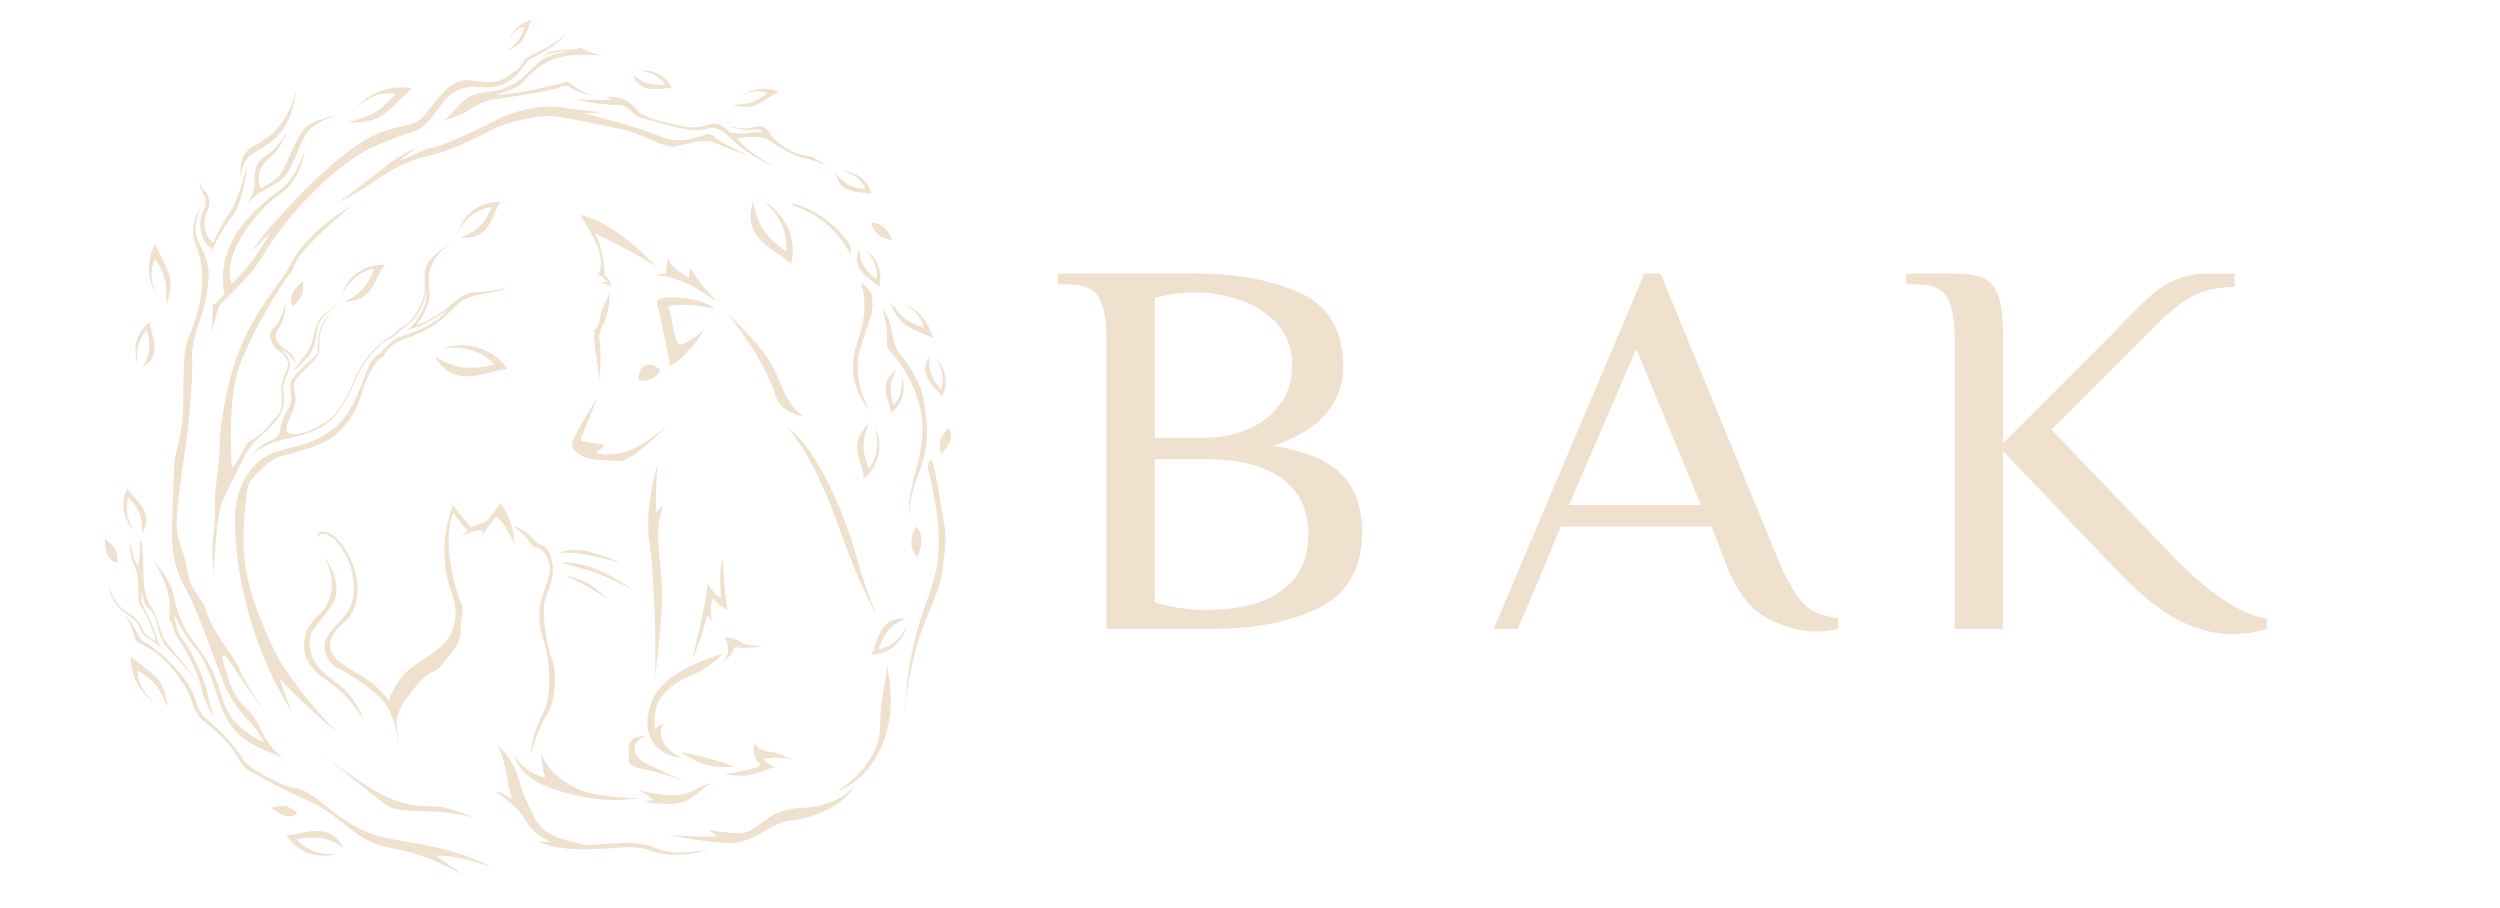 <svg xmlns="http://www.w3.org/2000/svg" id="b" viewBox="0 0 1501 545"><defs><style>.c{fill:#efe1ce;}</style></defs><path class="c" d="M322.18,208.895c.531-2.957.869-5.903.948-8.83-.086,2.571-.428,5.572-.948,8.83Z"></path><path class="c" d="M664.31,203.024c0-10.986-1.509-19.115-4.522-24.397-3.02-5.276-9.047-7.917-18.096-7.917h-6.463v-6.461h84.018c23.478,0,43.891,3.878,61.234,11.633,17.338,7.755,26.013,22.731,26.013,44.917,0,10.128-3.448,19.281-10.339,27.466-6.899,8.189-17.451,14.652-31.669,19.388,19.818,3.233,33.657,9.104,41.523,17.613,7.862,8.512,11.794,19.873,11.794,34.091,0,21.76-8.562,36.894-25.687,45.4-17.127,8.512-38.188,12.765-63.177,12.765h-64.628v-174.497ZM724.092,262.806c8.83,0,17.177-1.667,25.042-5.01,7.862-3.337,14.27-8.29,19.228-14.863,4.952-6.57,7.434-14.487,7.434-23.752,0-9.694-2.909-17.822-8.725-24.397-5.818-6.568-13.199-11.416-22.137-14.54-8.94-3.12-18.045-4.686-27.304-4.686-7.542,0-15.621,1.081-24.236,3.231v84.018h30.699ZM769.492,354.577c10.664-7.755,15.995-18.954,15.995-33.606s-5.225-25.851-15.672-33.606c-10.451-7.757-25.689-11.635-45.724-11.635h-30.699v85.957c10.341,3.02,20.571,4.524,30.699,4.524,19.601,0,34.738-3.878,45.4-11.635Z"></path><path class="c" d="M1059.996,370.572c-10.128-5.704-18.206-16.853-24.236-33.444l-8.079-21.005h-90.479l-25.851,61.398h-14.542l90.479-213.272h9.696l71.089,172.88c5.382,12.496,10.447,21.06,15.187,25.689,4.737,4.635,11.522,7.382,20.358,8.24v6.463c-3.878,1.075-8.189,1.615-12.924,1.615-10.341,0-20.575-2.852-30.699-8.564ZM942.049,303.199h79.172l-38.779-93.712-40.393,93.712Z"></path><path class="c" d="M1308.328,372.511c-10.986-5.493-23.589-15.672-37.807-30.535l-67.861-71.091v106.636h-29.082v-174.497c0-10.986-1.509-19.115-4.522-24.397-3.022-5.276-9.049-7.917-18.098-7.917h-6.461v-6.461h29.082c7.966,0,13.946,1.024,17.934,3.069,3.984,2.049,6.836,5.767,8.564,11.149,1.722,5.386,2.584,13.571,2.584,24.557v63.013l67.861-67.859,6.463-6.787c6.027-6.246,11.092-11.147,15.187-14.703,4.091-3.554,8.938-6.513,14.542-8.885,5.599-2.369,11.846-3.554,18.743-3.554h16.157v8.079c-9.049,0-16.914,1.564-23.589,4.684-6.682,3.126-14.437,9.104-23.267,17.934l-63.013,63.013,74.324,77.555c9.475,9.694,19.064,17.828,28.758,24.397,9.694,6.574,18.419,10.396,26.174,11.471v6.14c-6.461,2.152-13.467,3.231-21.005,3.231-10.126,0-20.68-2.745-31.667-8.24Z"></path><path class="c" d="M168.336,397.219c-2.272-3.786-15.259-27.83-20.446-53.766-3.786-18.932,0-49.223,1.515-53.009s12.874-15.145,19.689-16.66c6.815-1.515,26.505-6.815,32.563-12.874,9.473-9.473,12.116-13.631,15.903-25.747,3.786-12.116,9.087-20.446,12.874-21.204,0,0,2.272-6.058,9.087-9.087,6.815-3.029,18.955-5.279,31.805-18.932,12.116-12.874,20.446-6.815,34.077-13.631,0,0-9.845,3.029-18.932,3.029s-15.145,7.573-18.175,9.845c-3.029,2.272-12.874,9.087-18.175,9.845,0,0,6.058-7.573,7.573-15.145,1.515-7.573-6.058-19.689,12.874-34.077,0,0-9.845,6.058-13.631,12.116-3.786,6.058-.757,11.359-2.272,18.932-1.515,7.573-8.33,18.175-13.631,19.689-2.272.757-3.029,3.786-7.573,6.058-4.544,2.272-15.145,11.359-21.204,26.505-6.058,15.145-12.433,21.415-16.66,24.233-4.544,3.029-16.221,9.275-21.961,6.815-5.301-2.272,3.786-12.874,3.786-20.446s-3.786-8.33,3.029-15.145c6.815-6.815,12.116-10.602,11.359-16.66-.757-6.058.757-14.388,8.33-21.204,0,0-6.437,4.165-8.33,12.116-1.893,7.951-.379,11.738-1.515,13.631-1.136,1.893-15.145,12.874-15.903,17.417s2.272,9.845-1.515,15.903c-3.786,6.058-4.544,10.602-4.544,12.116s-2.272,5.301-4.544,6.058-9.087,4.544-12.874,9.087c0,0,8.33-6.815,18.932-9.087,10.602-2.272,19.689-4.544,26.505-9.845,6.815-5.301,12.116-13.631,16.66-24.99,4.544-11.359,14.388-22.718,19.689-24.99,5.301-2.272,4.983-4.066,8.709-6.437,8.33-5.301,13.631-13.631,14.388-23.475,0,0,.757,5.301-1.515,10.602-1.606,3.748-5.301,10.602-10.602,13.631,0,0,7.194-1.893,11.738-4.165,4.544-2.272,10.98-6.437,12.495-7.951-1.136,1.893-2.272,3.786-10.223,8.709-6.439,3.986-18.175,6.815-21.204,9.087-3.029,2.272-6.815,6.058-7.573,7.573,0,0-3.786,1.515-6.815,6.815s-8.33,26.505-18.932,36.349c-10.602,9.845-21.204,12.116-30.291,14.388-9.087,2.272-13.631,3.786-19.689,9.845-6.058,6.058-12.116,16.66-12.116,33.32s3.408,66.261,34.456,115.484c0,0-6.058-14.388-7.573-20.446,0,0,15.468,16.976,35.089,32.82-20.093-19.987-32.438-39.257-34.71-43.043Z"></path><path class="c" d="M206.578,181.017s9.845.757,15.145-6.058,6.058-13.631,9.845-15.903c0,0-19.689-2.272-26.505,18.175,0,0,6.058-13.631,19.689-15.903,0,0-2.636,7.937-7.573,12.874-4.544,4.544-10.602,6.815-10.602,6.815Z"></path><path class="c" d="M521.607,254.58s-7.73,6.144-6.977,14.745c.753,8.601,4.835,14.111,3.606,18.352,0,0,15.974-11.732,7.056-31.353,0,0,4.835,14.111-3.608,25.051,0,0-3.469-7.61-3.21-14.587.238-6.421,3.132-12.208,3.132-12.208Z"></path><path class="c" d="M276.442,142.602s9.407,1.619,14.95-4.75c5.543-6.368,6.058-12.874,9.087-16.66,0,0-18.175-1.515-25.334,17.503,0,0,6.627-13.113,20.118-14.254,0,0-2.984,7.709-8.076,12.231-4.686,4.162-10.746,5.93-10.746,5.93Z"></path><path class="c" d="M261.194,213.847s5.296,11.379,16.975,11.997c11.679.618,19.676-4.241,26.416-4.158,0,0-12.117-20.644-39.816-12.471,0,0,20.39-3.832,32.033,9.609,0,0-11.29,3.226-20.467,1.554-8.446-1.539-15.142-6.532-15.142-6.532Z"></path><path class="c" d="M206.11,509.213s-3.77-9.196-12.985-10.115c-9.215-.919-15.72,2.629-21.048,2.315,0,0,8.824,16.776,31.034,11.332,0,0-16.269,2.28-24.983-8.781,0,0,9.049-2.136,16.246-.475,6.624,1.528,11.736,5.725,11.736,5.725Z"></path><path class="c" d="M85.071,320.298s4.869-6.418,1.718-13.231c-3.151-6.813-8.307-9.894-10.281-13.744,0,0-8.082,13.067,4.863,26.335,0,0-8.289-10.422-4.153-21.059,0,0,5.216,5.44,7.02,11.148,1.66,5.254.834,10.551.834,10.551Z"></path><path class="c" d="M379.999,44.725s1.919,6.824,8.371,8.23c6.452,1.406,11.349-.575,15.097.084,0,0-4.88-12.608-21.056-10.57,0,0,11.71-.283,16.978,8.267,0,0-6.584.772-11.546-.994-4.567-1.625-7.845-5.017-7.845-5.017Z"></path><path class="c" d="M208.85,73.484s13.092.937,20.486-4.129c7.394-5.066,13.996-13.227,18.135-16.318,0,0-20.446-4.544-34.036,12.444,0,0,10.62-11.833,23.966-9.08,0,0-7.044,8.522-13.406,11.781-5.855,2.999-15.145,5.301-15.145,5.301Z"></path><path class="c" d="M439.929,63.11s8.323,2.335,13.762.044c5.439-2.291,10.777-6.684,13.856-8.13,0,0-12.59-5.634-23.602,3.53,0,0,8.415-6.23,16.661-2.69,0,0-5.671,4.567-10.206,5.828-4.174,1.161-10.471,1.418-10.471,1.418Z"></path><path class="c" d="M99.802,183.289s4.146-10.724,1.916-18.066c-2.229-7.342-7.191-14.734-8.647-18.903,0,0-8.99,16.039,1.378,31.298,0,0-6.924-11.593-1.229-22.111,0,0,5.143,7.844,6.162,13.909.938,5.582.42,13.873.42,13.873Z"></path><path class="c" d="M534.398,181.216s3.188,9.814,8.899,13.663c5.711,3.849,13.353,6.184,16.728,8.262,0,0-2.826-16.259-18.689-21.01,0,0,11.387,4.149,13.381,14.698,0,0-8.024-2.548-12.169-6.193-3.815-3.354-8.151-9.421-8.151-9.421Z"></path><path class="c" d="M100.701,424.578s-.939-11.459-6.143-17.097c-5.204-5.638-12.891-10.132-16.016-13.25,0,0-1.108,18.353,14.871,27.574,0,0-11.281-7.42-10.736-19.369,0,0,8.046,4.822,11.604,9.837,3.275,4.616,6.42,12.305,6.42,12.305Z"></path><path class="c" d="M304.791,30.364s6.686-2.518,9.165-6.59c2.48-4.072,3.851-9.432,5.181-11.832,0,0-11.155,2.473-13.934,13.595,0,0,2.506-8.008,9.738-9.723,0,0-1.506,5.631-3.895,8.613-2.198,2.745-6.255,5.937-6.255,5.937Z"></path><path class="c" d="M558.16,213.859s-4.523,5.713-1.8,11.934c2.723,6.22,7.328,9.103,9.041,12.621,0,0,7.552-11.667-3.906-23.907,0,0,7.302,9.58,3.363,19.123,0,0-4.616-5.017-6.14-10.213-1.403-4.783-.557-9.558-.557-9.558Z"></path><path class="c" d="M515.843,149.696s-3.345,6.474.519,12.057c3.864,5.584,8.936,7.531,11.291,10.656,0,0,5.178-12.897-8.413-22.716,0,0,9.002,8.004,6.963,18.125,0,0-5.491-4.04-7.983-8.848-2.293-4.425-2.378-9.274-2.378-9.274Z"></path><path class="c" d="M538.236,222.376s-6.44,3.409-6.452,10.199c-.011,6.79,3.044,11.283,3.196,15.193,0,0,11.61-7.639,6.048-23.457,0,0,2.828,11.709-4.619,18.859,0,0-2.206-6.45-1.51-11.821.641-4.943,3.337-8.974,3.337-8.974Z"></path><path class="c" d="M452.316,120.684s-5.112,11.463,2.085,20.682c7.197,9.219,16.111,12.066,20.471,17.207,0,0,7.628-22.69-16.714-38.23,0,0,16.271,12.873,13.767,30.478,0,0-9.843-6.403-14.602-14.425-4.381-7.383-5.006-15.712-5.006-15.712Z"></path><path class="c" d="M85.548,220.503s7.017-3.42,7.272-10.69c.254-7.27-2.856-12.189-2.879-16.381,0,0-12.703,7.765-7.312,24.899,0,0-2.61-12.637,5.619-20.027,0,0,2.132,6.985,1.194,12.71-.863,5.269-3.893,9.489-3.893,9.489Z"></path><path class="c" d="M70.575,338.034c-8.881-1.941-7.496-14.678-7.496-14.678,1.237,1.776,4.086,2.905,6.02,6.125,1.822,3.035,1.477,8.553,1.477,8.553Z"></path><path class="c" d="M175.72,183.837c-4.213-8.056,6.441-15.171,6.441-15.171-.568,2.089.396,4.998-.832,8.547-1.157,3.345-5.61,6.623-5.61,6.623Z"></path><path class="c" d="M178.797,488.323c-7.195,5.556-16.063-3.691-16.063-3.691,2.156.194,4.852-1.263,8.561-.675,3.496.554,7.502,4.366,7.502,4.366Z"></path><path class="c" d="M501.962,103.996s.55,6.998,6.548,9.606c5.999,2.608,11.139,1.626,14.655,2.988,0,0-2.312-13.187-18.424-14.322,0,0,11.434,1.98,14.905,11.3,0,0-6.547-.518-11.028-3.188-4.124-2.458-6.656-6.384-6.656-6.384Z"></path><path class="c" d="M522.968,133.999c8.922-1.745,12.709,10.494,12.709,10.494-1.841-1.139-4.904-1.044-7.957-3.231-2.878-2.061-4.752-7.263-4.752-7.263Z"></path><path class="c" d="M569.509,257.026c5.058,7.554-4.767,15.777-4.767,15.777.339-2.138-.933-4.926-.095-8.587.789-3.451,4.862-7.19,4.862-7.19Z"></path><path class="c" d="M549.734,316.122c7.461,6.505.715,19.02.715,19.02-.428-2.365-2.836-4.26-3.292-8.487-.43-3.984,2.577-10.533,2.577-10.533Z"></path><path class="c" d="M143.724,219.638c7.573-20.446,24.233-47.708,30.291-55.281,6.058-7.573-3.029-6.815,37.864-41.65,0,0-27.64,16.281-37.485,35.97-6.815,13.631-20.788,25.143-31.805,54.524-6.815,18.175-10.602,43.165-10.602,53.009s-3.029,28.019-3.029,34.835c0,0,.757,9.845-.757,18.932s0,24.99,0,24.99c0,0,1.515-35.592,5.301-43.922,3.786-8.33,8.981-18.989,15.145-30.291,4.544-8.33,18.932-15.903,21.204-25.747,2.577-11.166-3.029-8.33,3.029-21.204,3.473-7.38-2.272-12.116-3.786-13.631,0,0,5.301,1.515,8.33,8.33,0,0,0-5.301-5.301-8.33-5.301-3.029-9.087-7.573-4.544-13.631,4.544-6.058,3.786-15.903,3.786-15.903,0,0-1.515,11.359-6.815,15.903-5.301,4.544-.757,12.116,3.029,14.388,3.786,2.272,6.815,6.815,4.544,11.359-2.272,4.544-3.786,8.33-3.029,15.145.757,6.815-.757,10.602-3.786,13.631-3.029,3.029-8.33,10.602-15.145,13.631-3.408,1.893-5.68,10.98-10.98,16.281,0,0-3.029-40.893,4.544-61.339Z"></path><path class="c" d="M557.196,281.735s9.845,35.592,5.301,58.31c-5.301,26.505-16.893,35.422-19.922,95.246,0,0,1.015-35.533,15.228-68.02,8.823-20.167,7.723-23.44,9.237-34.799,1.515-11.359,0-16.66-.757-21.204-.757-4.544-4.544-29.534-6.815-34.835-.757-1.515-3.029,3.786-2.272,5.301Z"></path><path class="c" d="M545.837,314.297s-1.515-12.116,6.058-31.048c7.573-18.932,3.786-33.32,3.029-41.65-.757-8.33-8.33-21.961-14.388-28.776-6.058-6.815-3.786-19.689-10.602-27.262,0,0,3.408,11.738,2.65,18.553-.757,6.815,3.029,6.815,7.573,13.631,4.544,6.815,15.145,24.233,13.631,43.922-1.515,19.689-9.845,31.805-7.951,52.631Z"></path><path class="c" d="M517.06,170.415s5.301,13.631-1.515,32.563c-6.815,18.932-3.029,31.805,6.815,43.922,0,0-11.738-18.553-5.68-38.242,6.058-19.689,8.33-20.446,6.815-31.805-.757-2.272-7.573-9.087-6.437-6.437Z"></path><path class="c" d="M476.167,123.464s21.961,5.301,34.077,28.776c.757,1.515.757-3.786,0-5.301-.757-1.515-11.359-17.417-31.805-24.233-2.272-.757-4.544,0-2.272.757Z"></path><path class="c" d="M202.479,183.003c-17.714,12.758-8.831,16.503-16.348,29.82-9.545,10.041-15.232,15.807-3.786,1.515,10.527-13.146.918-19.823,20.002-31.519l.132.185Z"></path><path class="c" d="M284.21,490.802s-12.696-5.663-20.376-6.469c-7.681-.806-20.358,1.895-40.542-10.676-20.184-12.572-36.184-25.347-36.184-25.347,0,0,33.168,25.628,43.059,33.833,9.89,8.206,24.479,1.524,54.044,8.659Z"></path><path class="c" d="M296.739,521.339s-20.132-8.095-35.347-7.661c0,0,8.285,5.04,16.013,11.68,0,0-18.363-12.14-41.766-15.996-23.403-3.855-29.073-19.11-50.484-28.526-21.411-9.415-32.344-16.599-35.373-18.114-6.058-3.029-6.058-9.845-16.66-20.446-8.33-8.33-15.145-10.602-17.417-19.689-2.272-9.087-12.874-24.233-22.718-31.048-9.845-6.815-11.359-4.544-12.874-11.359-1.515-6.815-5.301-10.602-5.301-10.602,0,0,3.029,1.515,6.815,9.087,3.786,7.573,4.165,5.68,9.466,9.466,5.301,3.786,16.211,13.901,20.446,20.446,8.33,12.874,5.424,17.267,12.874,23.475,9.087,7.573,16.66,15.903,21.204,23.475,4.544,7.573,26.973,16.971,30.059,17.444,3.086.473,6.102.193,15.923,7.644,9.82,7.452,20.093,17.706,38.989,22.142,18.897,4.436,37.964,4.269,66.15,18.579Z"></path><path class="c" d="M64.968,349.132s1.515,12.874,12.116,18.932c10.602,6.058,5.301,12.116,16.66,16.66,0,0-3.786-12.116-7.573-18.175-3.786-6.058-3.029-5.301-3.029-11.359s-.757-12.874-3.029-16.66c-2.272-3.786-1.515-11.359-3.029-15.145,0,0,2.272,6.815,3.029,10.602s3.029,5.301,3.029,5.301c0,0,1.515-8.33.757-13.631-.757-1.515,1.515-.757,1.515,1.515s.757,11.359.757,18.932c0,7.573,2.272,15.903,4.544,18.175s6.058,15.903,7.573,18.932c1.515,3.029,9.845,12.116,13.631,17.417,3.786,5.301,7.573,9.845,7.573,9.845,0,0-13.631-15.903-15.145-17.417-1.515-1.515-7.573-6.058-9.845-17.417-2.208-11.039-6.043-8.644-7.573-13.631-1.38-4.497-1.515-6.815-1.515-6.815,0,0-1.515,4.544,0,7.573,1.515,3.029,6.815,12.874,9.087,21.204.757,2.272,2.272,5.301,2.272,5.301,0,0-2.272-2.272-5.301-4.544-3.029-2.272-5.301-1.515-8.33-9.087-3.029-7.573-16.66-7.573-18.175-26.505Z"></path><path class="c" d="M117.598,147.318c10.602,24.99-3.786,53.009-5.301,57.553-1.515,4.544-2.272,14.388-2.272,35.592s-5.301,32.563-5.301,36.349-.757,15.903-1.515,39.378c-.757,23.475,6.058,33.32,10.602,41.65,4.544,8.33,17.417,44.679,20.446,52.252,3.029,7.573,9.087,16.66,15.145,22.718,6.058,6.058,9.087,12.874,9.087,12.874-6.058-2.272-15.145-9.087-19.689-15.145-4.544-6.058-6.815-17.417-10.602-26.505-3.786-9.087-14.388-21.961-16.66-25.747s-6.058-13.631-7.573-21.961c-1.515-8.33-12.495-20.825-12.495-20.825,15.903,24.99,8.33,34.077,10.602,37.106,2.272,3.029,2.272,7.573,5.301,11.359,3.029,3.786,12.116,21.204,13.631,29.534,1.515,8.33,7.573,17.417,7.573,17.417,0,0-4.165-12.495-4.165-15.524s-9.845-26.505-14.388-31.048c-4.544-4.544-5.301-15.145-5.301-15.145,0,0,6.058,12.874,12.874,20.446,6.815,7.573,12.874,28.019,13.631,30.291.757,2.272,4.544,15.903,15.145,23.475,10.602,7.573,16.199,7.66,24.746,12.603,0,0-8.086-4.273-15.659-20.176-7.573-15.903-12.874-6.815-21.204-37.864-1.515-5.301-.757-8.33,6.815,3.786s19.689,28.019,19.689,28.019c0,0-14.388-20.446-16.66-27.262-2.272-6.815-15.903-21.961-19.689-34.077-3.786-12.116-9.845-12.116-12.116-26.505-2.272-14.388-6.815-15.903-6.058-31.048.757-15.145,4.544-37.864,5.301-43.165.757-5.301,4.544-37.106,3.786-52.252-.757-15.145,8.33-25.747,9.845-47.708,1.515-21.961-14.388-20.446-4.544-43.165,0,0-8.194,10.543-3.029,22.718Z"></path><path class="c" d="M120.249,109.833s-.757,3.029,1.515,6.058,2.272,7.573,0,11.359c-2.272,3.786-3.029,16.66,5.301,21.961l-1.515,4.544s7.573-16.66,13.631-23.475,9.087-28.019,9.087-30.291c0,0-5.883,21.261-9.087,25.747-7.573,10.602-10.98,20.068-10.98,20.068,0,0-5.301-3.029-5.301-11.359s4.544-9.845,2.272-15.903c-2.272-6.058-3.029-1.515-4.922-8.709Z"></path><path class="c" d="M144.482,105.29s-1.515-10.602,5.301-15.903c6.815-5.301,20.446-7.573,28.019-34.835,0,0-1.515,18.932-12.874,28.776-11.359,9.845-17.417,6.815-20.446,21.961Z"></path><path class="c" d="M172.501,78.028s-3.029,10.602-10.602,16.66c-7.573,6.058-7.573,14.388-5.301,18.175,0,0,9.845-3.786,13.631-11.359,3.786-7.573,9.087-22.718,15.145-26.505,6.058-3.786,18.175-6.058,18.175-6.058,0,0-15.145,3.786-19.689,11.359-4.544,7.573-8.33,20.446-12.874,25.747-4.544,5.301-16.66,8.33-22.718,16.66,0,0,4.544-6.815,4.544-11.359s-.757-12.874,5.301-16.66,11.359-9.845,14.388-16.66Z"></path><path class="c" d="M139.181,170.415c-6.815-16.66,15.145-44.679,28.776-53.766,13.631-9.087,15.145-27.262,15.145-27.262,0,0-4.544,16.66-14.388,24.233-9.845,7.573-40.136,28.019-34.077,62.854,0,0-3.786,5.301-6.058,6.058s.757,8.33-3.029,19.689c0,0,4.544-12.116,5.301-16.66.757-4.544,16.66-14.388,28.776-34.835,12.116-20.446,40.893-51.495,63.611-62.096,22.718-10.602,26.505-7.573,34.077-15.903,7.573-8.33,12.116-22.718,31.805-20.446,19.689,2.272,25.747-15.145,28.776-16.66,3.029-1.515,16.66-7.573,21.961-15.903,0,0-3.786,5.301-16.66,11.359-12.874,6.058-6.058,5.301-13.631,11.359-7.573,6.058-11.359,8.33-24.99,6.058-13.631-2.272-18.932,7.573-28.776,19.689-9.845,12.116-20.446,3.029-44.679,21.204-24.233,18.175-40.136,37.864-45.436,43.165-5.301,5.301-13.631,16.66-15.145,18.932l11.359-11.359s-5.301,9.845-10.602,16.66c-5.26,6.763-12.116,13.631-12.116,13.631Z"></path><path class="c" d="M223.238,109.833c12.116-8.33,21.961-13.631,35.592-16.66,13.631-3.029,32.037-12.989,37.864-15.903,7.573-3.786,25.747-8.33,34.835-7.573,9.087.757,24.99,4.544,40.136,7.573,15.145,3.029,26.505,12.116,34.077,10.602,7.573-1.515,16.66-5.301,24.99-1.515,8.33,3.786,19.689,7.573,19.689,7.573,0,0-18.175-8.33-21.961-12.116-3.786-3.786-7.573,1.515-18.175,2.272-10.602.757-9.845-1.515-26.505-6.815-16.66-5.301-29.534-8.33-33.32-9.087l11.359-.757s-16.66-1.515-24.99-3.029c-8.33-1.515-25.747.757-38.621,7.573-12.874,6.815-33.32,15.903-38.621,16.66-5.301.757-15.145,6.815-19.689,7.573,0,0,9.087-6.815,11.359-8.33,0,0-10.602,5.301-15.903,9.087-5.301,3.786-26.505,21.204-33.32,24.99,0,0,9.087-3.786,21.204-12.116Z"></path><path class="c" d="M363.334,33.349s-6.815-.757-11.359-3.029-2.272-1.515-6.815-.757-12.874-.757-20.446,4.544c0,0,8.33-3.786,16.66-3.029,0,0-11.359.757-17.417,6.058-6.058,5.301-8.33,7.573-10.602,9.845-2.272,2.272-10.602,6.815-15.903,7.573-5.301.757-10.602.757-15.903,3.786-5.301,3.029-11.359,12.116-15.903,14.388,0,0,11.359-3.786,13.631-5.301,2.272-1.515,10.602-6.815,15.903-7.573s37.106-5.301,41.65-7.573c4.544-2.272,5.301.757,9.087,2.272,3.786,1.515,11.359,3.029,11.359,3.029,0,0-8.33-2.272-12.874-6.058s-3.029-2.272-10.602-.757c-7.573,1.515-22.718,6.058-36.349,6.058,0,0,13.632-3.662,16.281-7.194,4.544-6.058,12.446-11.642,17.417-13.631,11.359-4.544,24.233-3.029,32.184-2.65Z"></path><path class="c" d="M484.119,93.552c-6.815-.757-18.553-7.194-22.34-14.01-3.786-6.815-10.602-2.272-13.631-2.272s-10.602-1.515-10.602-1.515c0,0,6.058,2.272,10.602,2.272s8.33-1.515,9.845,1.515c0,0-2.272-.757-6.058,0-3.786.757-9.087.757-13.631,0,0,0-4.544-5.301-9.087-5.301s-8.33,3.786-19.689,1.515c-11.359-2.272-22.718-5.301-26.505-9.087-3.786-3.786-6.058-9.087-19.689-8.33,0,0,3.029.757,3.786,1.515,0,0-16.66.757-24.233-.757,0,0,18.175,4.544,28.776,3.786,5.301,0,9.087,6.815,12.116,7.573,3.029.757,21.204,6.058,26.505,6.815,5.301.757,8.33,1.515,14.388,0,6.058-1.515,9.845,1.515,14.388,6.058s12.874,11.359,27.262,17.417c0,0-16.281-7.951-23.854-17.796,0,0,13.745-2.448,19.689,1.515,4.544,3.029,13.631,9.087,21.204,10.602,7.573,1.515,12.116,4.544,12.116,4.544,0,0-4.544-5.301-11.359-6.058Z"></path><path class="c" d="M318.559,453.278s4.544-16.66,9.845-24.233c5.301-7.573,6.058-26.505,3.029-33.32-3.029-6.815-6.058-26.505-4.544-34.077,1.515-7.573,9.087-18.175,2.272-31.048-1.515-2.272-3.365-3.178-5.633-3.947-2.268-.769-3.455-4.383-9.513-8.17s-5.301-2.272-5.301-2.272c0,0,5.11,3.926,6.815,6.058,3.029,3.786,4.022,6.457,7.229,6.651,2.725.165,8.673,6.98,7.159,15.31s-6.058,15.145-6.058,22.718-.379,8.709,2.65,17.796c3.029,9.087,6.058,31.048-.757,43.922-6.815,12.874-7.194,24.611-7.194,24.611Z"></path><path class="c" d="M218.599,432.832s-7.573-14.388-21.204-23.475c-13.631-9.087-15.903-16.66-14.388-26.505,1.515-9.845,10.602-13.631,13.631-20.446,3.029-6.815,4.544-15.903-2.272-28.776,0,0,13.631,17.417,4.544,30.291-9.087,12.874-14.154,14.954-12.874,24.233,3.029,21.961,21.961,15.903,32.563,44.679Z"></path><path class="c" d="M190.58,323.784s-1.515-6.815,6.815-3.786c8.33,3.029,20.446,24.233,16.66,40.136-3.786,15.903-11.359,12.874-15.145,23.475-3.786,10.602,6.815,15.145,18.932,22.718,12.116,7.573,15.524,14.767,15.524,14.767,0,0,3.029-11.359,12.116-18.932,9.087-7.573,21.961-12.874,25.747-22.718,3.786-9.845,2.272-17.417,0-23.475-2.272-6.058-9.087-26.505.757-53.009,0,0,5.301,8.33,11.359,13.631,0,0,6.058-3.029,8.33-3.029,0,0,8.33-9.845,8.709-11.738,0,0,8.33,10.602,8.33,24.99,0,0-4.544-12.116-10.602-16.66,0,0-6.815,7.573-8.33,11.359,0,0,0-1.515,0-3.029,0,0-5.301-.757-12.874,3.786l3.786-3.786s-7.573-8.33-8.33-10.602c0,0-3.029,5.301-3.029,16.66,0,11.359,3.408,28.398,7.194,36.728,3.029,6.058,0,8.33,0,15.903,0,7.573-1.515,9.845-7.573,17.417-6.058,7.573-4.544,6.815-9.845,9.087-5.301,2.272-18.932,18.175-20.446,26.505-1.515,8.33.379,3.408.379,17.039,0,0-.222-12.591-7.194-23.854-4.922-7.951-23.854-20.068-29.155-22.34s-10.602-11.359-6.058-18.932c4.544-7.573,14.388-13.631,15.524-23.854,1.087-9.784-.757-18.932-6.815-28.776-6.058-9.845-14.388-11.359-14.767-5.68Z"></path><path class="c" d="M335.618,332.003s6.485-3.321,16.649-1.108c10.165,2.213,20.651,7.324,20.651,7.324,0,0-13.626-4.149-23.16-5.556-9.534-1.407-14.14-.66-14.14-.66Z"></path><path class="c" d="M336.995,337.909s6.289-1.211,17.94,2.647c11.651,3.858,25.137,13.69,25.137,13.69,0,0-16.349-8.829-26.774-11.793-10.425-2.964-16.302-4.544-16.302-4.544Z"></path><path class="c" d="M338.899,345.32s9.431,2.104,14.256,4.955,12.069,9.623,12.069,9.623c0,0-9.547-6.399-15.839-9.466-6.292-3.067-10.486-5.112-10.486-5.112Z"></path><path class="c" d="M543.595,371.408s-8.427-1.244-13.136,5.145c-4.709,6.39-4.939,12.736-7.501,16.526,0,0,16.224.835,21.928-17.916,0,0-5.437,12.988-17.401,14.572,0,0,2.385-7.604,6.757-12.181,4.024-4.213,9.353-6.145,9.353-6.145Z"></path><path class="c" d="M311.61,468.286c1.101,4.038,2.03,8.122,9.137,22.335,7.107,14.213,24.365,14.213,28.426,16.244,4.061,2.03,30.457-4.061,43.655,2.03,13.198,6.091,32.487,1.015,32.487,1.015-7.107,3.046-23.35,5.076-34.751.858-11.4-4.218-18.041-.858-39.361-.858s-27.702-4.64-27.702-4.64c2.755.436,7.172,0,7.172,0,0,0-8.912-2.466-15.003-12.619s-18.393-17.42-18.393-17.42c2.927-.161,11.03,4.928,11.03,4.928-4.318-5.385-2.789-19.996-9.896-33.194,4.061,4.061,10.152,10.152,13.198,21.32Z"></path><path class="c" d="M427.346,470.316c-12.183,2.03-12.183,12.183-43.655,4.061,0,0,7.723,4.458,8.43,5.783,0,0-1.129.54-5.541,1.186,0,0,18.938,3.692,27.06-1.385s8.122-7.107,13.706-9.645Z"></path><path class="c" d="M327.346,471.839c-16.496-6.499-18.782-18.782-18.782-18.782,7.107,12.183,19.032,13.906,18.91,13.69-1.778-3.149-2.667-14.705-2.667-14.705,0,0,2.881,7.9,8.629,12.69,6.091,5.076,12.183,10.152,24.365,12.183,18.211,3.035,26.396,2.03,26.396,2.03,0,0-23.35,6.091-56.853-7.107Z"></path><path class="c" d="M476.847,456.79s-9.177-5.255-15.126-5.509c-5.949-.254-8.994-5.33-8.994-5.33,0,0-1.492,9.33,3.315,12.279,4.807,2.949-21.082,6.503-21.082,6.503,0,0,6.091,1.015,9.137,1.015,10.894,0,16.922-4.804,21.405-5.194,0,0-6.274-2.396-7.494-4.946,0,0,12.502-2.193,18.839,1.182Z"></path><path class="c" d="M400.583,501.275s24.071,4.774,37.854,4.928c13.783.154,26.22-12.967,35.737-13.513s31.681-6.637,39.889-22.373c0,0-8.036,13.706-32.402,14.721-24.365,1.015-25.381,16.244-39.594,15.228-14.213-1.015-16.751-2.002-16.751-2.002l5.584,4.032s-21.039-.011-30.316-1.021Z"></path><path class="c" d="M532.438,399.758s7.091,25.434-3.061,48.21c-10.152,22.776-26.396,26.917-26.396,26.917,0,0,24.85-14.488,25.381-38.305s4.092-26.021,4.077-36.822Z"></path><path class="c" d="M458.735,387.703s-9.464.79-14.065-2.219c-4.602-3.009-9.678-3.03-9.678-3.03,0,0,6.049,10.177-2.093,15.22,0,0,8.138-3.968,7.652-9.076,0,0,8.439,1.169,18.185-.896Z"></path><path class="c" d="M433.945,392.651s-13.198,3.046-26.396,11.167-16.244,15.228-18.274,24.365.342,24.906,19.968,26.666c0,0-17.938-7.377-10.831-20.575,0,0-4.061,1.015-5.076,4.061,0,0-2.03-13.198,4.061-20.305,7.956-9.282,13.063-10.027,21.252-14.15s15.296-11.23,15.296-11.23Z"></path><path class="c" d="M387.889,441.924s-7.626-.542-9.719,4.026c-2.093,4.569,0,7.433,0,7.433,0,0-4.443,6.169,7.392,8.252s27.063,8.174,27.063,8.174c0,0-22.335-10.152-26.789-12.47-2.44-1.269-10.5-10.812,2.053-15.415Z"></path><path class="c" d="M408.564,451.535s22.335,4.061,32.262,8.965c0,0-11.243.27-16.463-1.111-6.662-1.762-15.799-7.854-15.799-7.854Z"></path><path class="c" d="M394.73,278.946s-8.097,25.251-4.746,47.453c3.352,22.202,4.024,68.616,3.18,80.968,0,0,5.233-37.963,4.225-56.76-1.008-18.797-5.069-31.638,1.023-47.442,0,0-3.354,2.397-4.215,4.656,0,0-1.118-3.705.533-28.874Z"></path><path class="c" d="M424.808,350.012c2.338,3.923,4.333,7.012,8.122,9.137-.322-4.49-1.318-17.947,1.015-23.35,0,0,1.015,23.35,3.046,30.457,0,0-5.502-2.538-8.122-6.091s-2.456,9.759-1.015,13.198l-3.046-4.061s-6.091,21.32-9.137,26.396c0,0,9.137-36.548,9.137-45.685Z"></path><path class="c" d="M358.451,239.133s-14.861,23.569-14.861,26.615,0,5.076,6.091,8.122c6.091,3.046,13.198,2.03,21.32,3.046,8.122,1.015,29.442-21.32,29.442-21.32,0,0-14.213,12.183-23.35,15.228-9.137,3.046-20.025,2.053-18.642.519s6.459-3.565,2.398-4.58c-4.061-1.015-13.198-1.015-12.183-3.046s9.785-24.584,9.785-24.584Z"></path><path class="c" d="M366.09,175.865s-5.86,11.323-6.058,16.085-4.259,6.793-4.259,6.793c0,0,2.194.011,1.097,2.036s3.361,25.808,3.162,28.13c0,0,1.214-18.485,0-23.818-1.214-5.333,1.849-8.72,3.863-14.47s2.196-14.756,2.196-14.756Z"></path><path class="c" d="M394.73,160.912s-24.419-27.456-46.409-31.868c0,0,8.649,12.777,11.062,20.821,2.481,8.269,1.62,15.418-1.58,14.361,3.046,1.015,5.289,3.028,7.107,5.076h-4.295s5.31,2.03,6.325,3.046c0,0,0-4.061-4.061-7.107,0,0,0-16.158-6.091-25.381,0,0,31.472,15.228,37.942,21.052Z"></path><path class="c" d="M393.336,165.241s2.03-1.015,7.107-1.015c-1.015-1.015,0-8.122,1.015-9.137,0,5.076,9.137,9.137,12.183,12.183,0-3.046,1.015-6.091,1.015-6.091,0,0,4.061,8.122,16.244,20.305,0,0-10.605-7.333-16.244-10.152-6.091-3.046-14.213-6.091-21.32-6.091Z"></path><path class="c" d="M428.869,185.545s-4.189-5.729-21.957-6.874c-17.769-1.146-11.657,4.618-10.638,10.654,1.019,6.037,5.883,26.242,5.488,29.228s10.81-3.764,20.996-20.526c0,0-10.186,8.697-14.261,8.916-4.074.219-5.093-20.031-7.13-21.952s12.223-3.702,27.503.554Z"></path><path class="c" d="M436.991,188.591s16.415,15.05,24.543,27.322c8.129,12.272,7.687,24.066,20.651,34.175,0,0-12.886-2.527-15.906-10.952s-7.342-22.746-29.289-50.546Z"></path><path class="c" d="M472.524,256.611s16.244,8.122,34.518,55.837c9.307,24.301,6.091,24.365,19.289,56.853,0,0-10.515-17.794-22.335-51.777-16.244-46.7-31.472-60.914-31.472-60.914Z"></path><path class="c" d="M389.275,219.048c-3.553.508-4.664,2.189-5.076,4.061s-1.905,4.189,0,5.076c4.964,2.312,15.08-5.15,11.167-7.107-2.03-1.015-2.522-2.54-6.091-2.03Z"></path></svg>